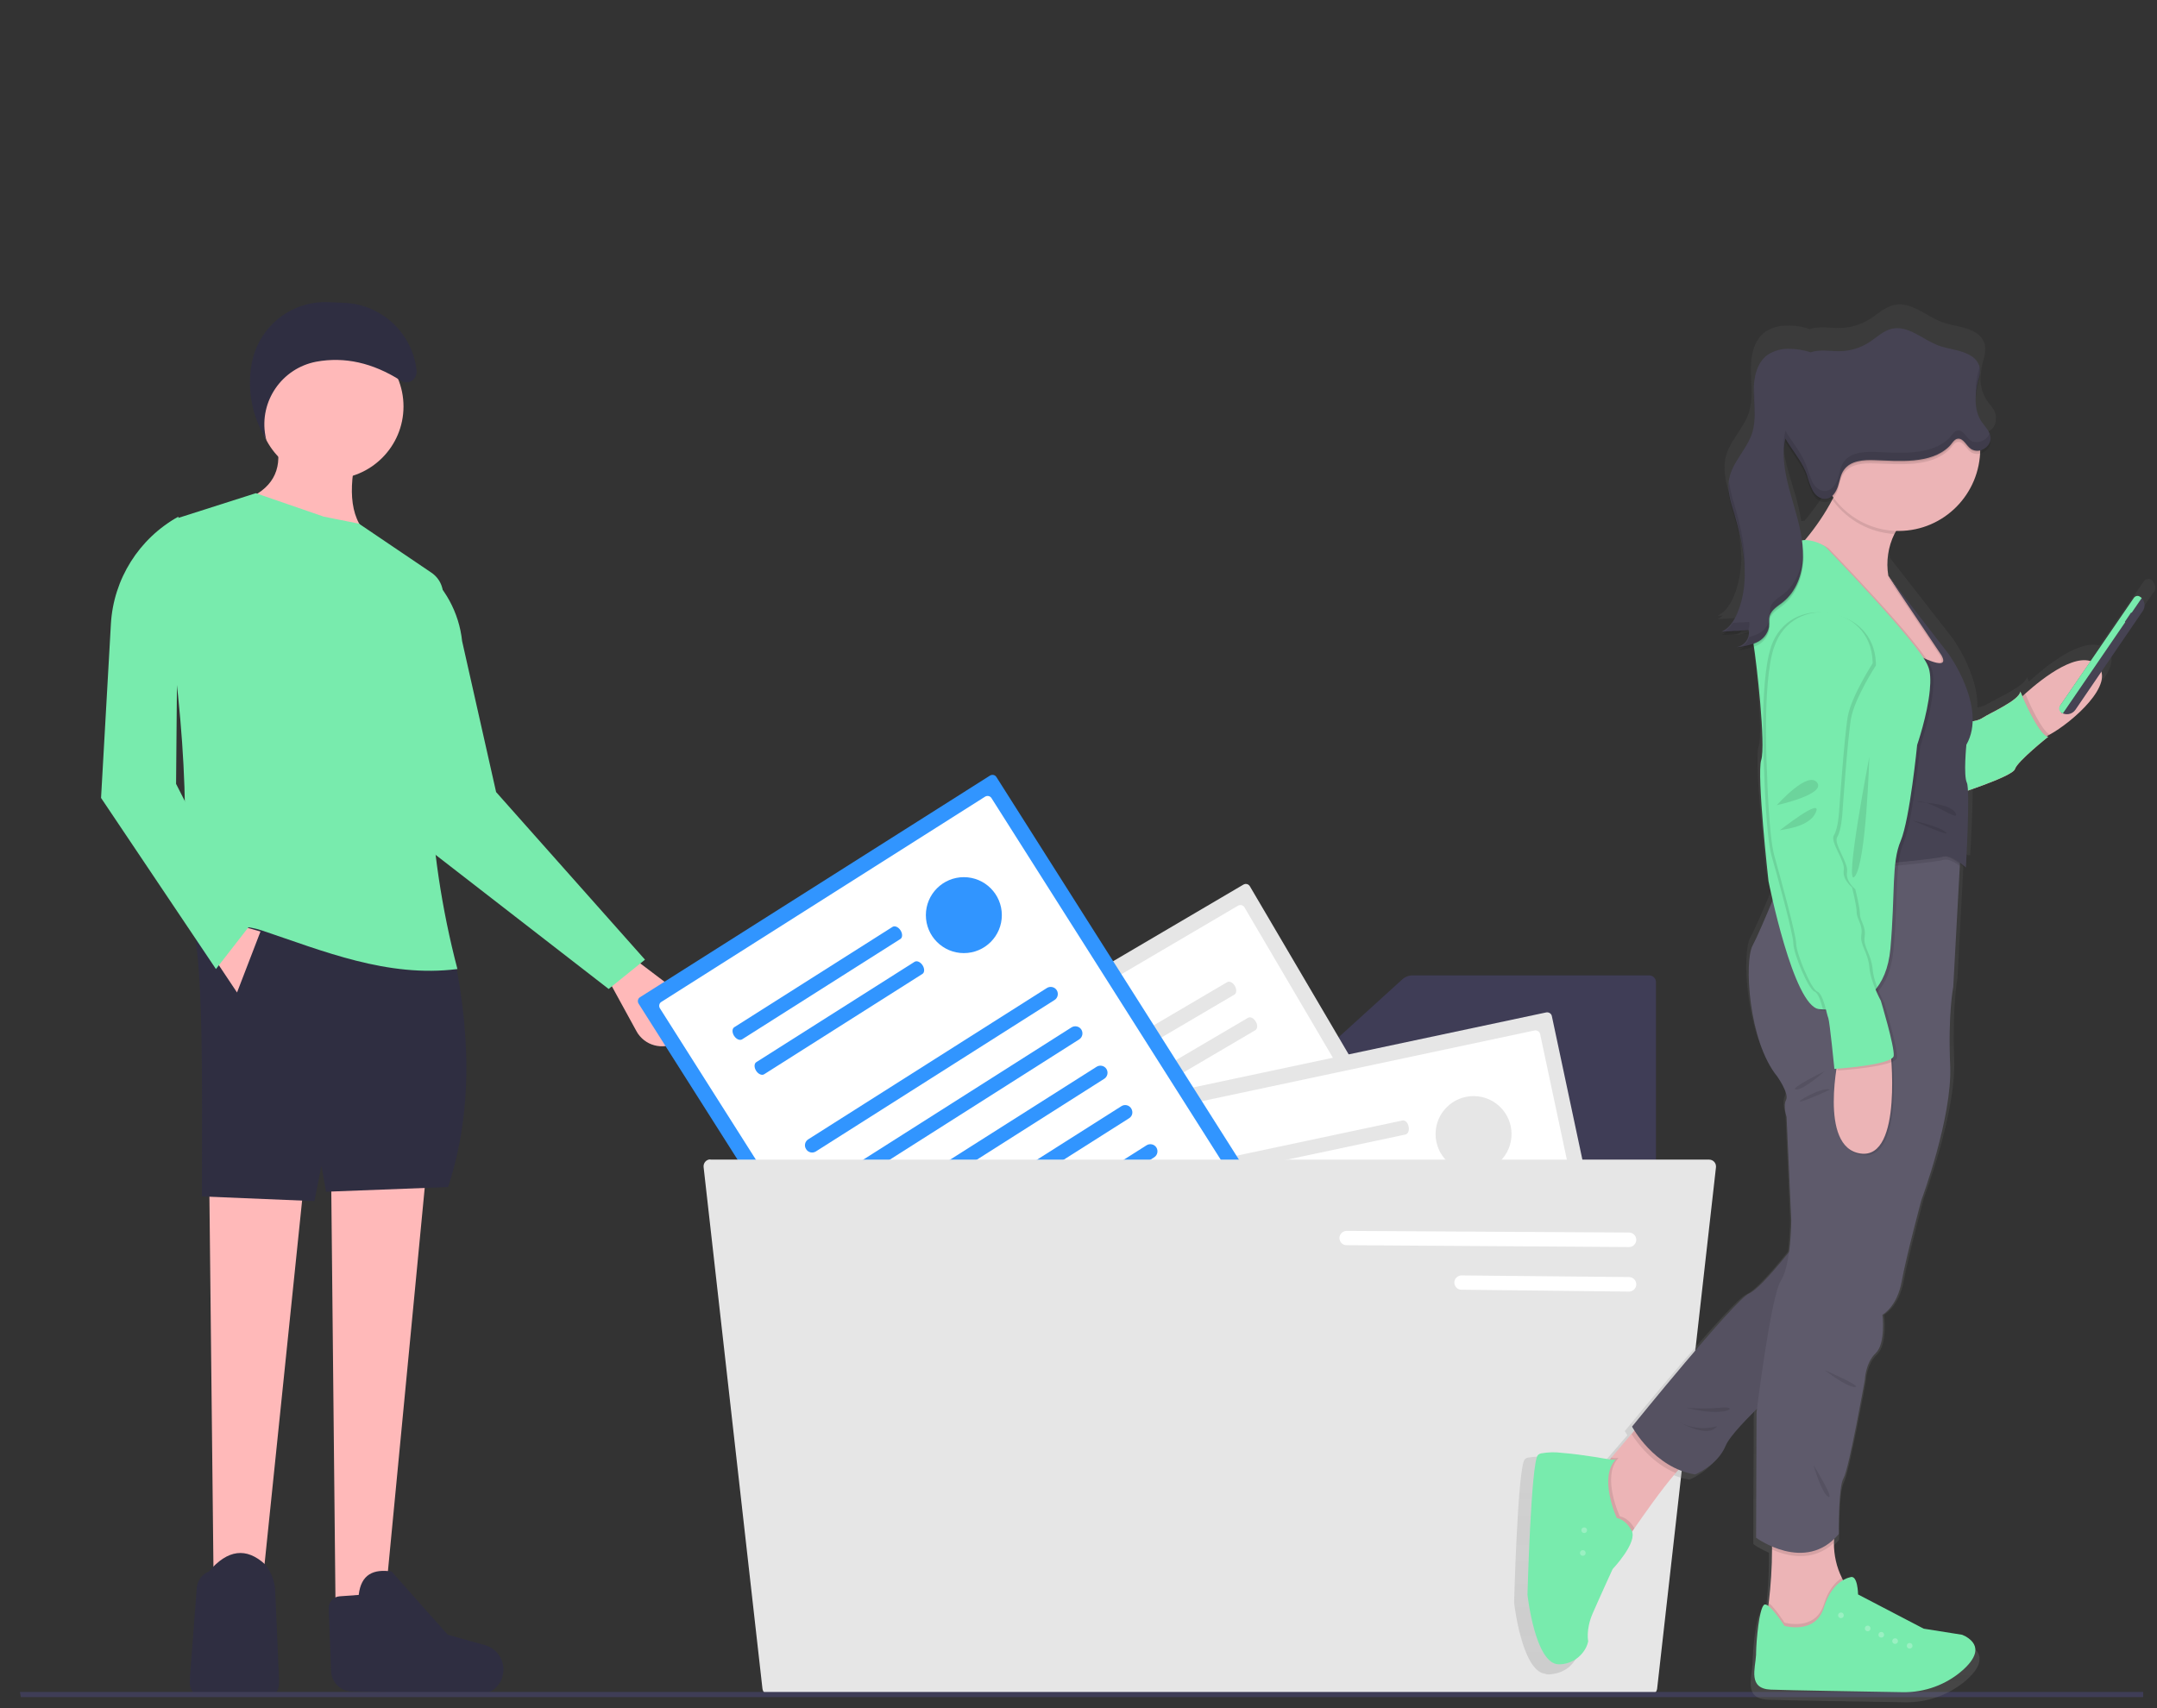 <?xml version="1.0" encoding="utf-8"?>
<!-- Generator: Adobe Illustrator 24.0.1, SVG Export Plug-In . SVG Version: 6.00 Build 0)  -->
<svg version="1.1" id="bc2ceed9-6279-4fc4-8d2c-808d9baa6e6c"
	 xmlns="http://www.w3.org/2000/svg" xmlns:xlink="http://www.w3.org/1999/xlink" x="0px" y="0px" viewBox="0 0 920 728.8"
	 style="enable-background:new 0 0 920 728.8;" xml:space="preserve">
<rect x="0" y="0" width="920" height="728.8" fill="#333333" stroke="none"/>
<style type="text/css">
	.st0{fill:#3F3D56;}
	.st1{fill:#E6E6E6;}
	.st2{fill:#FFFFFF;}
	.st3{fill:#FFB9B9;}
	.st4{fill:#78EBAD;}
	.st5{fill:#2F2E41;}
	.st6{fill:#3195FF;}
	.st7{fill:url(#SVGID_1_);}
	.st8{fill:#ECB4B6;}
	.st9{opacity:0.1;enable-background:new    ;}
	.st10{opacity:0.25;fill:#FFFFFF;enable-background:new    ;}
	.st11{fill:#FF748E;}
	.st12{fill:#5E5A6B;}
	.st13{fill:#464353;}
	.st14{opacity:0.1;}
</style>
<path class="st0" d="M602.6,416.1c-1.7,0-3.3,0.6-4.6,1.8l-48.4,44c-1.6,1.5-3.7,2.3-5.9,2.3H328.5c-1.6,0-2.9,1.3-2.9,2.9v251
	c0,1.6,1.3,2.9,2.9,2.9h374.9c1.6,0,2.9-1.3,2.9-2.9V419c0-1.6-1.3-2.9-2.9-2.9H602.6z"/>
<path class="st1" d="M378.1,466.9c-1,0.6-1.3,1.8-0.7,2.8l111,188.9c0.6,1,1.8,1.3,2.8,0.7l152.2-89.5c1-0.6,1.3-1.8,0.7-2.8
	l-111-188.9c-0.6-1-1.8-1.3-2.8-0.7L378.1,466.9z"/>
<path class="st2" d="M387.1,469.2c-1,0.6-1.3,1.8-0.7,2.8l104.4,177.6c0.6,1,1.8,1.3,2.8,0.7l140.9-82.8c1-0.6,1.3-1.8,0.7-2.8
	L530.8,387.1c-0.6-1-1.8-1.3-2.8-0.7L387.1,469.2z"/>
<path class="st1" d="M554.6,474.2C554.6,474.2,554.6,474.2,554.6,474.2c1.5-0.9,2-2.8,1.1-4.2c-0.9-1.5-2.7-1.9-4.2-1.1l-103.8,61
	c0,0,0,0,0,0c-1.5,0.9-1.9,2.7-1.1,4.2c0.9,1.5,2.7,1.9,4.2,1.1L554.6,474.2L554.6,474.2z"/>
<path class="st1" d="M526.7,420.6c-0.9-1.5-2.3-2.2-3.3-1.6l-68.9,40.5c-1,0.6-1.1,2.2-0.2,3.7s2.3,2.2,3.3,1.6l68.9-40.5
	C527.5,423.7,527.5,422.1,526.7,420.6z"/>
<path class="st1" d="M535.6,435.8c-0.9-1.5-2.3-2.2-3.3-1.6l-68.9,40.5c-1,0.6-1.1,2.2-0.2,3.7s2.3,2.2,3.3,1.6l68.9-40.5
	C536.4,438.9,536.5,437.2,535.6,435.8z"/>
<path class="st1" d="M564.7,491.3c1.5-0.9,1.9-2.7,1.1-4.2c-0.9-1.5-2.7-2-4.2-1.1l-103.8,61l0,0c-1.5,0.9-2,2.7-1.1,4.2
	c0.9,1.5,2.7,2,4.2,1.1L564.7,491.3L564.7,491.3z"/>
<path class="st1" d="M574.7,508.4c1.5-0.9,1.9-2.7,1.1-4.2s-2.7-1.9-4.2-1.1l-103.8,61c-1.5,0.9-2,2.7-1.1,4.2
	c0.9,1.5,2.7,2,4.2,1.1L574.7,508.4C574.7,508.4,574.7,508.4,574.7,508.4z"/>
<path class="st1" d="M584.8,525.5c1.5-0.9,1.9-2.7,1.1-4.2s-2.7-1.9-4.2-1.1l-103.8,61c-1.5,0.9-2,2.7-1.1,4.2
	c0.9,1.5,2.7,2,4.2,1.1L584.8,525.5C584.8,525.5,584.8,525.5,584.8,525.5z"/>
<path class="st1" d="M594.9,542.7c1.5-0.9,1.9-2.7,1.1-4.2c-0.9-1.5-2.7-2-4.2-1.1l-103.8,61c0,0,0,0,0,0c-1.5,0.9-1.9,2.7-1.1,4.2
	c0.9,1.5,2.7,1.9,4.2,1.1L594.9,542.7L594.9,542.7z"/>
<path class="st1" d="M604.9,559.8c1.5-0.9,1.9-2.7,1.1-4.2c-0.9-1.5-2.7-1.9-4.2-1.1l-103.8,61c-1.5,0.9-1.9,2.7-1.1,4.2
	c0.9,1.5,2.7,2,4.2,1.1L604.9,559.8C604.9,559.8,604.9,559.8,604.9,559.8z"/>
<circle class="st1" cx="436.1" cy="484.3" r="16.2"/>
<path class="st1" d="M483.6,515.9"/>
<path class="st1" d="M486.8,468.6c-1.1,0.2-1.8,1.3-1.6,2.4l45.6,214.4c0.2,1.1,1.3,1.8,2.4,1.6l172.7-36.7c1.1-0.2,1.8-1.3,1.6-2.4
	l-45.6-214.4c-0.2-1.1-1.3-1.8-2.4-1.6L486.8,468.6z"/>
<path class="st2" d="M494.6,473.6c-1.1,0.2-1.8,1.3-1.6,2.4l42.9,201.5c0.2,1.1,1.3,1.8,2.4,1.6l159.9-34c1.1-0.2,1.8-1.3,1.6-2.4
	l-42.9-201.5c-0.2-1.1-1.3-1.8-2.4-1.6L494.6,473.6z"/>
<path class="st1" d="M534.1,556.3c-1.7,0.3-3.3-0.7-3.6-2.4c-0.3-1.7,0.7-3.3,2.4-3.6l117.8-25.1c0,0,0,0,0,0
	c1.7-0.3,3.3,0.7,3.6,2.4c0.3,1.7-0.7,3.3-2.4,3.6L534.1,556.3C534.1,556.3,534.1,556.3,534.1,556.3z"/>
<path class="st1" d="M518.6,498c-0.4-1.7,0.3-3.2,1.4-3.4l78.2-16.6c1.1-0.2,2.3,0.9,2.6,2.6c0.4,1.7-0.3,3.2-1.4,3.4l-78.2,16.6
	C520.1,500.8,519,499.6,518.6,498z"/>
<path class="st1" d="M522.3,515.2c-0.4-1.7,0.3-3.2,1.4-3.4l78.2-16.6c1.1-0.2,2.3,0.9,2.6,2.6c0.4,1.7-0.3,3.2-1.4,3.4l-78.2,16.6
	C523.8,518,522.6,516.9,522.3,515.2z"/>
<path class="st1" d="M538.3,575.8c-1.7,0.3-3.3-0.7-3.6-2.4c-0.3-1.7,0.7-3.3,2.4-3.6l117.8-25.1c1.7-0.3,3.3,0.7,3.6,2.4
	c0.4,1.7-0.7,3.3-2.4,3.7L538.3,575.8C538.3,575.8,538.3,575.8,538.3,575.8z"/>
<path class="st1" d="M542.4,595.2C542.4,595.2,542.4,595.2,542.4,595.2c-1.7,0.4-3.3-0.7-3.6-2.4c-0.4-1.7,0.7-3.3,2.4-3.6
	l117.8-25.1c1.7-0.3,3.3,0.7,3.6,2.4c0.4,1.7-0.7,3.3-2.4,3.7L542.4,595.2L542.4,595.2z"/>
<path class="st1" d="M542.9,612.3c-0.4-1.7,0.7-3.3,2.4-3.7l117.8-25.1c0,0,0,0,0,0c1.7-0.3,3.3,0.7,3.6,2.4
	c0.3,1.7-0.7,3.3-2.4,3.6l-117.8,25.1C544.9,615,543.3,613.9,542.9,612.3z"/>
<path class="st1" d="M550.7,634.1c-1.7,0.3-3.3-0.7-3.6-2.4c-0.3-1.7,0.7-3.3,2.4-3.6L667.2,603c0,0,0,0,0,0
	c1.7-0.3,3.3,0.7,3.6,2.4c0.3,1.7-0.7,3.3-2.4,3.6L550.7,634.1C550.7,634.1,550.7,634.1,550.7,634.1z"/>
<path class="st1" d="M554.8,653.5c-1.7,0.3-3.3-0.7-3.6-2.4c-0.3-1.7,0.7-3.3,2.4-3.6l117.8-25.1c1.7-0.3,3.3,0.7,3.6,2.4
	c0.4,1.7-0.7,3.3-2.4,3.7L554.8,653.5C554.8,653.5,554.8,653.5,554.8,653.5z"/>
<circle class="st1" cx="628.5" cy="483.8" r="16.2"/>
<path class="st1" d="M614.7,539.2"/>
<path class="st3" d="M292.4,441.4c4.2-5.5,3.1-13.4-2.4-17.6l-21.9-16.6l-10,8.3l13.3,24.3c0.4,0.8,0.9,1.5,1.5,2.2
	c4.5,5.3,12.5,5.8,17.7,1.3l0,0C291.3,442.7,291.9,442.1,292.4,441.4z"/>
<path class="st4" d="M211.6,337.9l-14.5-64.4c-1.3-12.2-7.4-23.4-17-31.1l0,0l-5,114l84.5,65.5l15.5-12.5L211.6,337.9z"/>
<polygon class="st3" points="131.1,490.4 89.1,490.4 91.1,674.4 112.1,674.4 "/>
<polygon class="st3" points="183.1,486.4 141.1,488.4 143.1,684.4 164.1,684.4 "/>
<path class="st5" d="M192.1,400.4l-111-11c6,18.6,5,72.4,5,121l48,2l3-15l2,11l52-2C201.9,473.8,200.8,438.1,192.1,400.4z"/>
<path class="st5" d="M119,716.3l-1.6-37.5c-0.2-4.2-1.7-8.1-4.3-11.4l0,0c-8-7.4-16-6.4-24,3l0,0c-3,1.2-5.1,4.1-5.2,7.4L81,715.6
	c-1,11.2,7.8,6.8,19,6.8l0,0C110.9,722.4,119.6,727.2,119,716.3z"/>
<path class="st5" d="M214.6,713.8L214.6,713.8c0.8-5.4-2.5-10.5-7.8-12l-15.8-4.4l-24-27c-7.6-1.1-13,1.1-14,10l-8.2,0.6
	c-2.7,0.2-4.7,2.5-4.6,5.2l1,26.1c-0.1,4.6,3.2,8.6,7.8,9.2l53.4,1.4C208.3,723.7,213.8,719.7,214.6,713.8z"/>
<circle class="st3" cx="141.1" cy="173.4" r="31"/>
<path class="st3" d="M153.1,189.4h-35c2.4,11.3-2.1,19.4-14,24l53,15C148.5,220.4,148.6,206.5,153.1,189.4z"/>
<path class="st4" d="M188.8,255.6c0.8-4.4-1.1-8.8-4.8-11.3l-30.9-20.9l-15-3l-29-10l-32.9,10.5c-6.3,2-10.2,8.4-9,14.9
	c10,55.8,14.6,108.1,9.9,154.6c10.9,6.7,22.7,2.6,34.5,6.5c26,8.7,53.6,20.3,83.5,16.5C181.6,361.9,179.5,308,188.8,255.6z"/>
<polygon class="st3" points="104.1,395.4 91.1,408.4 101.1,423.4 111.1,397.4 "/>
<path class="st5" d="M173.7,163.1c2.4-0.2,4.2-2.4,4-4.9l0,0c-1.7-16-14.8-28.3-30.8-29l-6.7-0.3c-16.1-0.7-30.1,10.6-32.9,26.5l0,0
	c-1.8,10-0.1,20.2,4.6,29.2l1.8,3.4c0-0.1-0.1-0.2-0.1-0.3c-0.2-0.6-0.3-1.2-0.4-1.8c-2.7-14.7,7-28.8,21.7-31.6
	c12-2.2,24,0.4,36.1,8.1C171.7,162.9,172.7,163.2,173.7,163.1z"/>
<path class="st4" d="M75.1,334.4l1-114l0,0c-16.8,9.3-27.7,26.6-28.8,45.8l-4.2,74.2l49,73l14-18L75.1,334.4z"/>
<path class="st6" d="M273,425.4c-1,0.6-1.2,1.9-0.6,2.8l117.4,185.1c0.6,1,1.9,1.2,2.8,0.6l149.1-94.5c1-0.6,1.2-1.9,0.6-2.8
	L425,331.5c-0.6-1-1.9-1.2-2.8-0.6L273,425.4z"/>
<path class="st2" d="M282.1,427.4c-1,0.6-1.2,1.9-0.6,2.8l110.3,174c0.6,1,1.9,1.2,2.8,0.6l138-87.5c1-0.6,1.2-1.9,0.6-2.8
	l-110.3-174c-0.6-1-1.9-1.2-2.8-0.6L282.1,427.4z"/>
<path class="st6" d="M348,491.2c-1.4,0.9-3.3,0.5-4.2-1c-0.9-1.4-0.5-3.3,1-4.2l101.7-64.5l0,0c1.4-0.9,3.3-0.5,4.2,0.9
	c0.9,1.4,0.5,3.3-0.9,4.2L348,491.2C348,491.2,348,491.2,348,491.2z"/>
<path class="st6" d="M313.1,441.9c-0.9-1.4-0.9-3.1,0.1-3.7l67.5-42.8c1-0.6,2.5,0.1,3.4,1.5s0.9,3.1-0.1,3.7l-67.5,42.8
	C315.5,444,314,443.3,313.1,441.9z"/>
<path class="st6" d="M322.5,456.8c-0.9-1.4-0.9-3.1,0.1-3.7l67.5-42.8c1-0.6,2.5,0.1,3.4,1.5s0.9,3.1-0.1,3.7l-67.5,42.8
	C324.9,458.9,323.4,458.2,322.5,456.8z"/>
<path class="st6" d="M358.6,508c-1.4,0.9-3.3,0.5-4.2-0.9c-0.9-1.4-0.5-3.3,0.9-4.2L457,438.3c1.4-0.9,3.3-0.5,4.2,0.9
	c0.9,1.4,0.5,3.3-0.9,4.2L358.6,508L358.6,508z"/>
<path class="st6" d="M369.3,524.8C369.3,524.8,369.3,524.8,369.3,524.8c-1.5,0.9-3.3,0.5-4.3-1c-0.9-1.4-0.5-3.3,1-4.2l101.7-64.5
	c1.4-0.9,3.3-0.5,4.2,0.9c0.9,1.4,0.5,3.3-0.9,4.2L369.3,524.8L369.3,524.8z"/>
<path class="st6" d="M375.7,540.6c-0.9-1.4-0.5-3.3,0.9-4.2l101.7-64.5c0,0,0,0,0,0c1.4-0.9,3.3-0.5,4.2,1s0.5,3.3-1,4.2
	l-101.7,64.5C378.5,542.4,376.6,542,375.7,540.6z"/>
<path class="st6" d="M386.3,557.4c-0.9-1.4-0.5-3.3,0.9-4.2L489,488.6c1.4-0.9,3.3-0.5,4.2,0.9c0.9,1.4,0.5,3.3-0.9,4.2l-101.7,64.5
	C389.1,559.2,387.2,558.8,386.3,557.4z"/>
<path class="st6" d="M401.2,575.1c-1.4,0.9-3.3,0.5-4.2-1c-0.9-1.4-0.5-3.3,1-4.2l101.7-64.5c0,0,0,0,0,0c1.4-0.9,3.3-0.5,4.2,1
	c0.9,1.4,0.5,3.3-1,4.2L401.2,575.1C401.2,575.1,401.2,575.1,401.2,575.1z"/>
<circle class="st6" cx="411.1" cy="390.4" r="16.2"/>
<path class="st1" d="M417.6,447.1"/>
<path class="st1" d="M303,494.6c-0.8,0-1.6,0.3-2.2,1c-0.5,0.6-0.8,1.4-0.7,2.3l25.1,222.5c0.2,1.5,1.4,2.6,2.9,2.6h375.8
	c1.5,0,2.7-1.1,2.9-2.6l25.1-222.5c0-0.1,0-0.2,0-0.3c0-1.6-1.3-2.9-2.9-2.9H303z"/>
<path class="st2" d="M694.8,532c1.7,0,3.1-1.4,3.1-3.1c0-1.7-1.4-3.1-3.1-3.1l-120.4-0.7c-1.7,0-3.1,1.4-3.1,3c0,1.7,1.3,3.1,3,3.1
	L694.8,532L694.8,532z"/>
<path class="st2" d="M694.8,551c1.7,0,3.1-1.4,3.1-3.1c0-1.7-1.4-3.1-3.1-3.1l-71.4-0.7c-1.7,0-3.1,1.4-3.1,3c0,1.7,1.3,3.1,3,3.1
	L694.8,551L694.8,551z"/>
<polygon class="st0" points="8.5,721.8 914.1,721.8 914.1,724 8.9,724 "/>
<linearGradient id="SVGID_1_" gradientUnits="userSpaceOnUse" x1="811.28" y1="-15.392" x2="811.28" y2="581.549" gradientTransform="matrix(1 0 0 -1 -28.64 711.39)">
	<stop  offset="0" style="stop-color:#808080;stop-opacity:0.25"/>
	<stop  offset="0.54" style="stop-color:#808080;stop-opacity:0.12"/>
	<stop  offset="1" style="stop-color:#808080;stop-opacity:0.1"/>
</linearGradient>
<path class="st7" d="M918.1,247.9l0.1-0.1l-0.3-0.2l-0.6-0.4c0,0,0.1,0.1,0.1,0.1c-1-0.6-2.3-0.3-3,0.6l-0.3,0.5l0,0l-15.9,23
	l-2.8,4c-8.4-2.5-21.9,8.1-28.8,14.3l-1.2,1.1c-0.5-1.2-0.9-2-0.9-2c-0.3,3.8-13.5,9.4-16.6,11.4c-1.4,0.8-2.9,1.4-4.5,1.6
	c0.4-14.3-10.5-29.4-10.5-29.4l-26.8-34.4c-1-6.2,0-12.6,2.7-18.2c0.2-0.4,0.5-0.9,0.7-1.3c0.4,0,0.8,0,1.1,0h0.1
	c2.2,0,4.4-0.2,6.5-0.6c16.2-2.9,28.4-16.6,29.4-33.2c2.7-0.7,5-3.2,4.6-6.1c0.1-0.6,0.1-1.1,0-1.7l0,0c-0.1-0.3-0.2-0.7-0.3-1l0,0
	c-0.8-2-2.4-3.5-3.6-5.3c-1.7-2.6-2.5-5.6-2.6-8.8c0.1-2.7,0.5-5.4,1.2-8c0.5-1.6,0.8-3.2,0.8-4.9v-0.3c0-0.4,0-0.9-0.1-1.3
	c0-0.3-0.1-0.6-0.2-0.9l0,0c-0.7-1.8-1.9-3.4-3.6-4.4c-4.2-2.8-9.7-2.8-14.5-4.6c-6.9-2.6-13.2-8.9-20.4-7.3c-4,0.8-7,3.9-10.4,6
	c-3.8,2.4-8.1,3.7-12.5,3.8c-3.7,0.1-7.5-0.6-11.2,0c-0.7,0.1-1.3,0.3-1.9,0.5c-3.1-1.1-6.4-1.6-9.7-1.5c-3.2-0.1-6.4,0.8-9.2,2.6
	c-5,3.5-6.3,10.3-6.2,16.3c0,0,0,0.1,0,0.1c0,0.4,0,0.8,0,1.1c0,2.9,0.3,5.9,0.3,8.8c0,2.7-0.4,5.4-1.1,8
	c-2.3,7.2-8.8,12.7-10.2,20.1c-0.2,1.3-0.3,2.6-0.2,3.9c-0.1,4.2,1.2,8.4,2.5,12.5c2.6,8.4,4.5,17.4,4.6,26.2
	c-0.1,5.4-1.1,10.8-3.2,15.9c-0.6,1.5-1.4,2.9-2.3,4.2c-0.3,0.4-0.6,0.8-0.9,1.2l-0.1,0.1c-0.3,0.3-0.6,0.6-0.9,0.9l-0.2,0.2
	c-0.3,0.3-0.6,0.5-0.9,0.7l-0.3,0.2c-0.4,0.3-0.9,0.5-1.3,0.8l2.3-0.1c-0.7,0.6-1.5,1.1-2.3,1.5l12.1-0.7c0,0.1,0,0.3,0.1,0.4
	c0,0.3-0.1,0.6-0.2,0.9c-0.1,0.3-0.2,0.6-0.3,0.8c0,0,0,0.1,0,0.1c-0.2,0.5-0.6,1.1-0.9,1.5l-0.1,0.1c-0.2,0.2-0.4,0.4-0.6,0.7l0,0
	c-0.2,0.2-0.4,0.4-0.7,0.5l-0.1,0.1c-0.2,0.2-0.5,0.3-0.7,0.4l0,0c-0.3,0.1-0.5,0.2-0.8,0.3l-0.2,0.1c-0.3,0.1-0.6,0.1-0.8,0.2
	l1.1-0.1c0.8-0.1,1.5-0.2,2.3-0.3h0.2c-1,1-2.3,1.7-3.6,1.8c2.6-0.2,5.2-0.7,7.6-1.5c1.6,10.6,5.1,43,3.1,49
	c-2.1,6.4,3.2,53.1,3.2,53.1s0.7,3.6,2,8.9c-3.2,7.7-6.9,16.2-8.8,19.6c-3.7,6.9-1.9,41.7,10.9,57.2c0,0,5.3,7.5,3.9,10.3
	c-1.4,2.8,0.2,7.5,0.2,7.5l2,45.1c0,4.6-0.4,9.2-0.9,13.8c-5.4,6.8-13.8,16.7-17.8,18.3c-6.1,2.5-51.8,58.3-51.8,58.3
	s0.4,0.7,1.1,1.8l-1.3,1.5l-8.8,10.2l-0.7,0.8c-1.6-0.3-12.6-2.3-21.3-3l-0.9-0.1v-0.1c-3.1-0.4-6.1-0.3-9.2,0.2h-0.1l0,0
	c-0.6,0.1-1.1,0.4-1.5,0.8c-3,3.6-4.5,61.1-4.5,61.1s3.2,28.7,13,30.3c0.5,0.2,1,0.3,1.6,0.3h0c0.2,0,0.4,0,0.5,0
	c7-0.5,10.2-4.6,11.7-7.4c0.4-0.8,0.8-1.7,1-2.7c0,0-1.1-5.1,1.9-12.2c3.1-7.1,8.8-19.4,8.8-19.4s10.4-11.1,8.6-16.4l1-1.5
	c3.9-5.6,11.8-16.7,18.2-24.2l1.2-1.4c2.3,1,4.8,1.7,7.3,2.1c0,0,9.8-3.9,13.5-12.6c1.6-3.7,7.6-10.2,14.1-16.5
	c-0.1,1.1-0.2,1.7-0.2,1.7l-0.2,54.9c2.1,1.5,4.4,2.7,6.7,3.7c0,0.4,0,0.9,0,1.4c0,7.8-0.4,15.7-1.4,23.4l-0.2,1.2
	c-0.8-0.6-1.5-0.8-2-0.3c-2,2-3.3,15.2-3.4,21.2c0,0.1,0,0.2,0,0.3l0,0c-0.1,2.5-0.8,5.5-0.8,8.1c-0.1,3.9,1.1,7.1,7.3,7.4
	c7.7,0.3,40.7,0.8,58.4,1.1c9.5,0.2,18.8-3.1,26.1-9.3c3.2-2.8,5.7-5.9,5.8-8.9c0.2-2.3-1.1-4.4-4.4-6.3c0,0.1,0,0.2-0.1,0.2
	c-0.4-0.2-0.9-0.5-1.4-0.7l-17-2.7l-28.9-14.9c0,0-0.2-9-3.6-7.5c-1,0.2-2,0.6-2.9,1.1c-0.2-0.3-0.4-0.7-0.5-1.1
	c-2.4-4.7-3.6-9.9-3.6-15.2c0-0.5,0-1,0.1-1.5c0.9-0.8,1.7-1.6,2.4-2.5c0,0-0.2-20.5,2-24.4s9.4-43.1,9.4-43.1s0.2-7.3,4.8-11.6
	s3-16.9,3-16.9s6.4-3.4,8.4-14.6c2.1-11.2,8.7-35.6,8.7-35.6s13.7-36,12.8-58.8c-0.9-22.8,1.4-34.6,1.4-34.6l2.8-53v-0.8
	c1.1,0.9,1.9,1.6,1.9,1.6s0-0.2,0-0.6l0.7,0.6c0,0,1.5-24,1-33.6c7.9-2.7,20.1-7.2,20.8-9.5c1-3.4,14.8-14.2,14.8-14.2
	c-0.3-0.1-0.6-0.2-0.8-0.3c0.4-0.2,0.9-0.4,1.4-0.7c9-4.9,25.6-19,22.8-27.7l18.2-26.4C919.7,251.8,919.5,249.5,918.1,247.9z
	 M769.6,222.2c-0.4,0-0.9,0-1.3,0.1c-0.8-4.7-1.9-9.4-3.4-13.9c-2.1-7.2-4.4-14.4-4.7-21.8c0-0.3,0-0.7,0-1c0-2,0.3-3.9,0.8-5.8
	c0.4,0.8,0.9,1.6,1.4,2.4c2.9,4.4,6.3,8.7,8.1,13.7c0.8,2.3,1.3,4.8,2.5,6.9s3.6,3.9,6,3.5c0.8-0.1,1.6-0.5,2.3-1
	C777.9,211.3,774,217,769.6,222.2z"/>
<path class="st8" d="M874.2,313.4c-1.3,0.8-2.8,1.4-4.3,1.6c-5.7,0.2-10.2-15.2-10.2-15.2s1.6-1.6,4.1-3.9
	c7.5-6.7,23.3-19.2,30.7-12.2C902.8,291.5,883.9,308.1,874.2,313.4z"/>
<path class="st8" d="M788.9,678.8l-20.7,22.5c0,0-19.2,0.2-15.4-10.4c0.7-2.3,1.3-4.7,1.6-7.1c0.9-7.6,1.4-15.2,1.4-22.9
	c0-5-0.1-8.5-0.1-8.5s30.2-13.3,27.1,0.5c-0.4,1.8-0.6,3.6-0.6,5.4c0,5.1,1.1,10.2,3.4,14.8C786.4,675.1,787.5,677,788.9,678.8z"/>
<path class="st9" d="M788.9,678.8l-20.7,22.5c0,0-19.2,0.2-15.4-10.4c0.7-2.3,1.3-4.7,1.6-7.1c2.7,2.1,6.7,8.4,6.7,8.4
	s13.2,3.9,16.8-7.8c2-6.5,5.2-9.7,7.7-11.3C786.4,675.1,787.6,677,788.9,678.8z"/>
<path class="st4" d="M836.9,712.7c-7,6.1-16,9.3-25.2,9.2c-17.1-0.3-49-0.8-56.4-1.1c-9.9-0.4-6.6-9-6.3-14.9c0-0.2,0-0.4,0-0.6
	c0.1-5.9,1.3-18.6,3.3-20.6c1.9-1.9,8.8,8.9,8.8,8.9s13.2,3.9,16.8-7.8c3.6-11.7,11.1-12.9,11.1-12.9c3.4-1.5,3.5,7.3,3.5,7.3
	l28,14.6l16.4,2.6c0.5,0.2,1,0.5,1.5,0.7C845.6,702.3,842.3,708,836.9,712.7z"/>
<ellipse class="st10" cx="785.2" cy="689.1" rx="1.2" ry="1.2"/>
<ellipse class="st10" cx="796.6" cy="694.7" rx="1.2" ry="1.2"/>
<ellipse class="st10" cx="802.4" cy="697.4" rx="1.2" ry="1.2"/>
<ellipse class="st10" cx="814.5" cy="702.1" rx="1.2" ry="1.2"/>
<ellipse class="st10" cx="808.3" cy="700.1" rx="1.2" ry="1.2"/>
<path class="st8" d="M721,622.1c-2.3,1.9-4.4,4-6.3,6.3c-6.2,7.2-13.8,18.1-17.6,23.6c-1.5,2.1-2.4,3.4-2.4,3.4l-8.3-1.2
	c0,0-8.9-13.7-8.8-14.1c0.1-0.4,7-15.1,7-15.1l2.7-3.2l8.5-10l3.8-4.5C699.7,607.3,728.5,616.7,721,622.1z"/>
<path class="st9" d="M697.1,652c-1.5,2.1-2.4,3.4-2.4,3.4l-8.3-1.2c0,0-8.9-13.7-8.8-14.1c0.1-0.4,7-15.1,7-15.1l2.7-3.2l0.9,0.2
	h2.1c-7.4,7.8,0.6,24.9,0.6,24.9S694.4,647.2,697.1,652z"/>
<path class="st4" d="M687.8,669.4c0,0-5.5,12-8.5,18.9c-3,6.9-1.9,11.9-1.9,11.9c-0.2,0.9-0.5,1.8-0.9,2.6
	c-2.2,4.3-6.5,7.1-11.3,7.2c-0.2,0-0.4,0-0.5,0c-10-0.3-13.2-29.7-13.2-29.7s1.5-56,4.4-59.5c0.4-0.4,0.9-0.7,1.5-0.8
	c2.9-0.5,5.9-0.6,8.8-0.2c9.1,0.7,20.8,2.9,20.8,2.9h2.1c-7.4,7.8,0.5,24.9,0.5,24.9s3.5,0.3,6.3,5.3
	C698.7,657.9,687.8,669.4,687.8,669.4z"/>
<ellipse class="st10" cx="675.7" cy="652.8" rx="1.2" ry="1.2"/>
<ellipse class="st10" cx="675.1" cy="662.5" rx="1.2" ry="1.2"/>
<path class="st9" d="M874.2,313.4c-1.3,0.8-2.8,1.4-4.3,1.6c-5.7,0.2-10.2-15.2-10.2-15.2s1.6-1.6,4.1-3.9
	C865.6,300.2,870.6,311.3,874.2,313.4z"/>
<path class="st11" d="M838.1,307.9c0,0,4.6,0.3,7.6-1.7c3-2,15.7-7.5,16-11.2c0,0,7.6,18.6,11.9,19.3c0,0-13.2,10.5-14.2,13.8
	s-26.8,11.4-26.8,11.4L838.1,307.9z"/>
<path class="st4" d="M838.1,307.9c0,0,4.6,0.3,7.6-1.7c3-2,15.7-7.5,16-11.2c0,0,7.6,18.6,11.9,19.3c0,0-13.2,10.5-14.2,13.8
	s-26.8,11.4-26.8,11.4L838.1,307.9z"/>
<path class="st9" d="M721,622.1c-2.3,1.9-4.4,4-6.3,6.3c-10-4.2-16.4-12.8-18.8-16.6l3.8-4.5C699.7,607.4,728.5,616.7,721,622.1z"/>
<path class="st12" d="M768.1,527.6c0,0-16.2,21.7-22.1,24.2c-5.9,2.5-49.9,56.8-49.9,56.8s9.4,17.6,26.9,20.4c0,0,9.5-3.8,13-12.2
	c3.5-8.4,31.3-32.2,31.3-32.2L768.1,527.6z"/>
<path class="st9" d="M768.1,527.6c0,0-16.2,21.7-22.1,24.2c-5.9,2.5-49.9,56.8-49.9,56.8s9.4,17.6,26.9,20.4c0,0,9.5-3.8,13-12.2
	c3.5-8.4,31.3-32.2,31.3-32.2L768.1,527.6z"/>
<path class="st9" d="M719.2,600.5c4.9,0.5,9.9,0.5,14.8,0C742.6,599.7,736,605,719.2,600.5z"/>
<path class="st9" d="M715.2,606.2c0,0,11.6,6.7,16,3.3C735.7,606.2,726.9,612.7,715.2,606.2z"/>
<path class="st9" d="M782.7,653c-0.4,1.8-0.6,3.5-0.6,5.3c-8.9,8.2-19.7,5.7-26.4,2.7c0-5-0.1-8.5-0.1-8.5S785.8,639.1,782.7,653z"
	/>
<path class="st12" d="M836.2,363.3l-0.3,6.1l-2.8,51.6c0,0-2.3,11.5-1.3,33.7c0.9,22.2-12.3,57.3-12.3,57.3s-6.4,23.8-8.4,34.7
	c-2,10.9-8.2,14.2-8.2,14.2s1.5,12.2-2.9,16.4c-4.4,4.2-4.6,11.3-4.6,11.3s-6.8,38.2-9.1,42s-2,23.8-2,23.8
	c-14.3,17.1-35.3,1.6-35.3,1.6l0.2-53.5c0,0,6-49.3,10.4-56.2c4.4-6.9,4.4-25.8,4.4-25.8l-2-44c0,0-1.6-4.7-0.2-7.3
	c1.4-2.7-3.8-10-3.8-10c-12.3-15.1-14.1-49.1-10.5-55.8s14.3-33.3,14.3-33.3l14.8-8.7l26.6,0.8L836.2,363.3z"/>
<path class="st9" d="M773.5,625c0,0,3.5,12.2,6.3,13.5S773.5,625,773.5,625z"/>
<path class="st9" d="M778.3,584.5c0,0,9.1,7.2,12.8,7.2S778.3,584.5,778.3,584.5z"/>
<path class="st8" d="M832.7,283.9v14.7l-9.6-4.2l-9.6-4.2l-20.8-20.7c0,0-16.5-10.8-25.3-20.6c-5-5.6-7.6-10.9-3.1-13.7
	c2.1-1.4,4.1-3.1,5.8-5.1c4.4-5.3,8.3-11,11.5-17.1l0.4-0.7c4.3-7.9,7.1-14.7,7.1-14.7s12.1,3.9,19.9,9.4c0.6,0.4,1.2,0.9,1.8,1.4
	c4.3,3.6,6.5,7.7,2.5,11.9c-1,1.1-2,2.2-2.8,3.4l0,0c-0.6,0.9-1.2,1.8-1.8,2.8c-0.2,0.4-0.5,0.9-0.7,1.3c-2.7,5.5-3.6,11.7-2.6,17.8
	L832.7,283.9z"/>
<path class="st9" d="M813.2,220.3c-1,1.1-2,2.2-2.8,3.4l0,0c-0.6,0.9-1.2,1.8-1.8,2.8c-0.2,0.4-0.5,0.9-0.7,1.3
	c-10.3-0.6-19.8-5.8-26-14.1c-0.2-0.2-0.3-0.4-0.4-0.6l0.4-0.7c4.3-7.9,7.1-14.7,7.1-14.7s12.1,3.9,19.9,9.4
	c0.6,0.4,1.2,0.9,1.8,1.4C815,212,817.2,216.1,813.2,220.3z"/>
<path class="st8" d="M844.6,191.5c0,19.3-15.5,34.9-34.6,35c0,0-0.1,0-0.1,0h-0.1c-0.4,0-0.8,0-1.1,0c-19.2-0.7-34.1-16.9-33.4-36.2
	c0.7-19.3,16.8-34.4,36-33.7c17.2,0.6,31.3,13.9,33.2,31.1C844.5,189,844.6,190.3,844.6,191.5z"/>
<path class="st9" d="M814.4,278c0,0,17.5,9.9,13,1.6l-22.8-34l0,0l25.9,33.5c0,0,16.5,22.9,7.5,38.6c0,0-1.3,13.1,0.2,16.2
	c1.5,3.1-0.4,36.2-0.4,36.2s-6.2-5.7-9.5-4.7s-26.7,3.1-26.7,3.1L814.4,278z"/>
<path class="st9" d="M836.2,363.3l-0.3,6.1c-2.1-1.5-5-3.2-6.9-2.6c-3.3,1.1-26.7,3.1-26.7,3.1l1.1-7.6L836.2,363.3z"/>
<path class="st13" d="M815.1,278c0,0,17.5,9.9,13,1.6l-22.8-34l0,0l25.9,33.5c0,0,16.5,22.9,7.5,38.6c0,0-1.3,13.1,0.2,16.2
	c1.5,3.1-0.4,36.2-0.4,36.2s-6.2-5.7-9.5-4.7c-3.3,1.1-26.7,3.1-26.7,3.1L815.1,278z"/>
<path class="st9" d="M824.4,295c-1,10.7-5.4,23.4-5.4,23.4s-3.1,31.5-7,40.9c-4,9.3-2.2,22.2-4.4,46c-0.8,8.5-3.5,14.4-7.2,18.4
	c-6.1,6.5-14.8,7.9-21.6,7.5c-0.6,0-1.1-0.1-1.6-0.1c-11-1.1-21.6-54.6-21.6-54.6s-5.1-45.5-3.1-51.7c2-6.2-2-41.7-3.3-49.5
	c-0.8-4.9,1.7-13,3.6-18.2c1.1-3,2.1-5.1,2.1-5.1s3.7-12,9.9-18.2c1.7-1.8,4.1-2.8,6.5-2.8c2.9,0.1,5.7,1,8.2,2.6l0.3,0.2
	c0,0,40.1,41.3,43.9,50.9C824.7,287.1,824.8,290.9,824.4,295z"/>
<path class="st4" d="M823.1,294.4c-1,10.7-5.4,23.4-5.4,23.4s-3.1,31.5-7,40.9c-4,9.3-2.3,22.2-4.4,46c-0.8,8.6-3.5,14.4-7.2,18.4
	c-6.1,6.5-14.8,7.9-21.6,7.5l-1.6-0.1c-11-1.1-21.6-54.6-21.6-54.6s-5.1-45.5-3.1-51.7c2-6.2-2-41.7-3.3-49.5
	c-0.8-4.9,1.7-13,3.6-18.2c1.1-3,2.1-5.1,2.1-5.1s3.7-12,9.9-18.2c1.7-1.8,4.1-2.8,6.5-2.8c2.9,0.1,5.7,1,8.2,2.6l0.3,0.2
	c0,0,40.1,41.3,43.8,50.9C823.4,286.5,823.5,290.3,823.1,294.4z"/>
<path class="st9" d="M778.2,457c0,0-9.1,8.2-12.2,7.8C762.8,464.5,778.2,457,778.2,457z"/>
<path class="st9" d="M780.6,464.8c0,0-9.6,4.5-12.5,5.1S776.9,463.6,780.6,464.8z"/>
<path class="st9" d="M817.7,342.2c0,0,14.2,0.2,16.4,4.7C836.2,351.3,822.3,340.4,817.7,342.2z"/>
<path class="st9" d="M815.7,350c0,0,10.9,2.3,14.2,5C833.2,357.7,815.7,350,815.7,350z"/>
<path class="st9" d="M797.3,322.9c0,0-1.3,45.1-6.2,51C786.3,379.7,797.3,322.9,797.3,322.9z"/>
<path class="st9" d="M785.1,450.5c0,0-9.1,39.8,9.2,42.3c18.3,2.5,12.6-45.3,12.6-45.3L785.1,450.5z"/>
<path class="st8" d="M784.4,449.8c0,0-9.1,39.8,9.2,42.3c18.3,2.5,12.6-45.3,12.6-45.3L784.4,449.8z"/>
<path class="st9" d="M800.1,282.7c-0.9-23.9-34.2-28.9-41.9-6.2c-0.1,0.1-0.1,0.3-0.2,0.5c-5.1,15.3-2.9,54.1-2.9,54.1
	s0.7,26.1,3.1,34.7c2.4,8.7,9.3,33.5,9.3,37.5c0,4,6.3,19.3,9,20.4c2.7,1.1,4,9.8,4.7,11.3c0.6,1.6,2.6,21.7,2.6,21.7
	s24.9-1.6,25.3-5.5c0.4-4-5.5-23.5-5.5-23.5s-4.4-8-4.9-14.4c-0.6-6.4-4.1-9.3-3.4-13.7c0.7-4.4-2-6.7-2-9.6s-2-10.7-2-10.7
	s-4.2-3.3-3.5-7.3c0.7-4-5.9-12-4.2-14.9c1.8-2.9,2.2-10,2.2-10s2.2-32,3.7-40.6c1.5-8.6,10.6-22.6,10.6-22.6
	S800.1,283.4,800.1,282.7z"/>
<path class="st9" d="M799.1,423c-6.1,6.5-14.8,7.9-21.6,7.5c-0.8-3-1.9-6.8-3.6-7.5c-2.7-1.1-9-16.4-9-20.4c0-4-6.8-28.9-9.3-37.5
	c-2.4-8.7-3.1-34.7-3.1-34.7s-2.3-38.8,2.8-54.1c0-0.2,0.1-0.3,0.1-0.5c7.8-22.6,41-17.7,41.9,6.2c0,0.7,0,1.1,0,1.1
	s-9.1,14-10.6,22.7c-1.5,8.7-3.8,40.6-3.8,40.6s-0.4,7.1-2.2,10c-1.8,2.9,4.8,10.9,4.2,14.9c-0.7,4,3.5,7.3,3.5,7.3s2,7.8,2,10.7
	c0,2.9,2.6,5.1,2,9.6c-0.7,4.5,2.9,7.3,3.4,13.7C796.5,416.2,797.5,419.7,799.1,423z"/>
<path class="st4" d="M798.7,282c-0.9-23.9-34.1-28.9-41.9-6.2c0,0.2-0.1,0.3-0.2,0.5c-5.1,15.3-2.9,54.1-2.9,54.1s0.7,26.1,3.1,34.7
	s9.3,33.6,9.3,37.5s6.3,19.3,9,20.4s4,9.8,4.7,11.3c0.6,1.5,2.6,21.7,2.6,21.7s24.9-1.6,25.3-5.6c0.4-4-5.5-23.5-5.5-23.5
	s-4.4-8-4.9-14.4c-0.6-6.4-4.1-9.3-3.4-13.7s-2-6.7-2-9.6s-2-10.7-2-10.7s-4.2-3.3-3.5-7.3c0.7-4-6-12-4.2-14.9
	c1.8-2.9,2.2-10,2.2-10s2.2-32,3.7-40.6c1.5-8.6,10.6-22.7,10.6-22.7S798.8,282.7,798.7,282z"/>
<path class="st9" d="M757.8,343.5c0.7-0.7,13.2-14.7,17.2-9.7C779,338.9,757.8,343.5,757.8,343.5z"/>
<path class="st9" d="M759,354.3c0.5-0.5,12.6-1,15.5-7.8C777.5,339.7,759,354.3,759,354.3z"/>
<g class="st14">
	<path d="M745.2,231.6c0.3,0.4,0.5,0.8,0.7,1.2c0.5-1.5,0.3-3.2-0.7-4.6c-0.6-0.7-1.5-1.1-2-1.8c0-0.1-0.1-0.1-0.1-0.2
		c-0.6,1.1-0.6,2.5,0.1,3.5C743.8,230.4,744.7,230.9,745.2,231.6z"/>
	<path d="M762.1,188.4c0-1.3,0.1-2.5,0-3.8c-0.2-4.6-1.1-9.2-1.3-13.7c-0.3,5.6,1,11.4,1.3,17.1V188.4z"/>
</g>
<path class="st13" d="M879,303.9l0.7,0.5c-1.2-0.9-1.6-2.6-0.7-3.8l30.7-44.8c0.9-1.2,2.6-1.6,3.8-0.7c0,0,0,0,0,0l-0.7-0.5
	c2,1.4,2.5,4.1,1.1,6.1c0,0,0,0,0,0l-28.7,42.1C883.8,304.8,881.1,305.3,879,303.9C879,303.9,879,303.9,879,303.9z"/>
<path class="st4" d="M912.8,254.6l0.7,0.5l0,0l-33.7,49.3l0,0l-0.7-0.5c-0.9-0.6-1.1-1.9-0.5-2.8l31.5-46
	C910.7,254.2,911.9,253.9,912.8,254.6C912.8,254.5,912.8,254.5,912.8,254.6z"/>
<path class="st13" d="M909.2,261.4l0.1,0.1c0.1,0.1,0.1,0.2,0,0.3l-2.5,3.7c-0.1,0.1-0.2,0.1-0.3,0l-0.1-0.1c-0.1-0.1-0.1-0.2,0-0.3
	l2.5-3.7C909,261.3,909.1,261.3,909.2,261.4z"/>
<path class="st9" d="M848.9,187.3c-0.5-2.4-2.4-4.1-3.8-6.2c-3.3-5.1-2.8-11.8-1.3-17.7c0.6-1.6,0.8-3.3,0.7-5
	c-0.5-2.2-1.8-4.1-3.7-5.2c-4.1-2.7-9.4-2.7-14-4.5c-6.7-2.5-12.7-8.6-19.7-7.2c-3.8,0.8-6.7,3.8-10,5.9c-3.6,2.3-7.8,3.6-12.1,3.7
	c-3.6,0.1-7.3-0.6-10.8,0c-0.6,0.1-1.3,0.3-1.9,0.5c-3-1-6.2-1.5-9.4-1.5c-3.1-0.1-6.2,0.8-8.9,2.5c-4.8,3.4-6.1,10-6,15.9
	s1.1,12-0.7,17.6c-2.3,7-8.5,12.4-9.8,19.6c-0.9,4.9,0.7,9.9,2.2,14.7c4.1,13.7,6.9,29,1.4,42.3c-1.4,3.4-3.5,6.7-6.8,8.2l11.6-0.7
	c0.5,3.5-1.8,6.7-5.3,7.3c0,0,0,0,0,0c2.9-0.2,5.8-0.9,8.5-2c2.8-1.2,4.8-3.6,5.4-6.6c0.2-1.6-0.1-3.2,0.3-4.8
	c0.8-2.6,3.4-4.1,5.6-5.8c5.7-4.5,8.4-12,8.6-19.2c0.2-7.3-1.7-14.4-3.7-21.4c-2-7-4.2-14-4.5-21.3c-0.1-2.7,0.1-5.3,0.7-7.9
	c0.4,0.8,0.9,1.6,1.4,2.3c2.8,4.3,6.1,8.4,7.8,13.3c0.6,2.3,1.4,4.6,2.5,6.7c1.2,2.1,3.4,3.8,5.8,3.4c2.4-0.3,4.1-2.9,4.9-5.3
	c0.8-2.4,1.1-5.1,2.6-7.1c2.8-3.9,8.3-4.3,13.1-4.1c10,0.3,23.9,1.9,31.8-5.9c1.5-1.5,2.3-3.7,4.5-3.2c2.1,0.5,3.3,3.9,5.5,4.7
	C845.1,194.8,849.8,191.3,848.9,187.3z"/>
<path class="st13" d="M848.9,186c-0.5-2.4-2.4-4.2-3.8-6.2c-3.3-5.1-2.8-11.8-1.3-17.7c0.6-1.6,0.8-3.3,0.7-5
	c-0.5-2.2-1.8-4.1-3.7-5.2c-4.1-2.7-9.4-2.8-14-4.5c-6.7-2.5-12.7-8.6-19.7-7.2c-3.8,0.8-6.7,3.8-10,5.9c-3.6,2.3-7.8,3.6-12.1,3.7
	c-3.6,0.1-7.3-0.6-10.8,0c-0.6,0.1-1.3,0.3-1.9,0.5c-3-1-6.2-1.5-9.4-1.5c-3.1-0.1-6.2,0.8-8.9,2.5c-4.8,3.4-6.1,10-6,15.9
	s1.1,12-0.7,17.6c-2.3,7-8.5,12.4-9.8,19.6c-0.9,4.9,0.7,9.9,2.2,14.7c4.1,13.7,6.9,29,1.4,42.2c-1.4,3.4-3.5,6.7-6.8,8.2l11.6-0.7
	c0.5,3.5-1.8,6.7-5.3,7.3c0,0,0,0,0,0c2.9-0.2,5.8-0.8,8.5-2c2.8-1.2,4.8-3.6,5.4-6.6c0.2-1.6-0.1-3.2,0.3-4.8
	c0.8-2.6,3.4-4.1,5.6-5.8c5.7-4.5,8.4-12,8.6-19.2c0.2-7.3-1.7-14.4-3.7-21.4c-2-7-4.2-14-4.5-21.3c-0.1-2.7,0.1-5.3,0.7-7.9
	c0.4,0.8,0.9,1.6,1.4,2.3c2.8,4.3,6.1,8.4,7.8,13.3c0.6,2.3,1.4,4.6,2.5,6.7c1.2,2.1,3.4,3.8,5.8,3.4c2.4-0.3,4.1-2.9,4.9-5.3
	c0.8-2.4,1.1-5.1,2.6-7.1c2.8-3.9,8.3-4.3,13.1-4.1c10,0.3,23.9,1.9,31.8-5.9c1.5-1.5,2.3-3.7,4.5-3.2c2.1,0.5,3.3,3.9,5.5,4.7
	C845.1,193.5,849.8,190,848.9,186z"/>
<g class="st14">
	<path d="M748.2,165.1c0,0.8,0,1.5,0,2.3c0,2.5,0.2,5,0.3,7.5C748.6,171.7,748.3,168.4,748.2,165.1z"/>
	<path d="M744.2,242.9c0.3-9.2-1.8-18.6-4.4-27.5c-1.1-3.2-1.8-6.4-2.3-9.8c-0.5,4.6,1,9.2,2.3,13.7
		C742.3,227,743.8,234.9,744.2,242.9z"/>
	<path d="M842.8,168.6c0.2-2.2,0.6-4.3,1.1-6.5c0.6-1.6,0.8-3.3,0.7-5c0-0.3-0.1-0.6-0.2-0.9c-0.1,0.7-0.3,1.3-0.5,2
		C842.9,161.6,842.5,165.1,842.8,168.6z"/>
	<path d="M746.1,265.3l-7,0.4c-1.1,1.8-2.7,3.2-4.6,4.2l11-0.7C746.1,268,746.3,266.6,746.1,265.3z"/>
	<path d="M848.6,185c-1.2,2.7-4.3,4.2-7.2,3.4c-2.3-0.8-3.4-4.2-5.5-4.7c-2.3-0.5-3,1.7-4.5,3.2c-7.9,7.8-21.7,6.2-31.8,5.9
		c-4.8-0.1-10.3,0.2-13.1,4.1c-1.5,2.1-1.8,4.7-2.6,7.2c-0.8,2.4-2.4,4.9-4.9,5.3s-4.5-1.3-5.8-3.4c-1-2.2-1.8-4.4-2.5-6.7
		c-1.7-4.9-5-9-7.8-13.3c-0.5-0.7-1-1.5-1.4-2.3c-0.6,2.6-0.9,5.3-0.7,7.9c0,0.2,0,0.4,0,0.6c0.1-1.5,0.3-3.1,0.7-4.6
		c0.4,0.8,0.9,1.6,1.4,2.3c2.8,4.3,6.1,8.4,7.8,13.3c0.6,2.3,1.4,4.6,2.5,6.7c1.2,2.1,3.4,3.8,5.8,3.4c2.4-0.3,4.1-2.9,4.9-5.3
		c0.8-2.4,1.1-5.1,2.6-7.1c2.8-3.9,8.3-4.3,13.1-4.1c10,0.3,23.9,1.9,31.8-5.9c1.5-1.5,2.3-3.7,4.5-3.2c2.1,0.5,3.3,3.9,5.5,4.7
		c3.7,1.2,8.3-2.2,7.5-6.3C848.8,185.6,848.7,185.3,848.6,185z"/>
	<path d="M760.7,253.4c-2.2,1.7-4.9,3.1-5.6,5.8c-0.4,1.5-0.1,3.2-0.3,4.8c-0.6,3-2.6,5.4-5.4,6.6c-1.1,0.5-2.2,0.9-3.3,1.1
		c-0.6,2.5-2.7,4.3-5.2,4.7c2.9-0.2,5.8-0.8,8.5-2c2.8-1.2,4.8-3.6,5.4-6.6c0.2-1.6-0.1-3.2,0.3-4.8c0.8-2.6,3.4-4.1,5.6-5.8
		c5.7-4.5,8.4-12,8.6-19.2c0-1.1,0-2.2,0-3.2C768.8,241.9,766.2,249.1,760.7,253.4z"/>
</g>
</svg>
